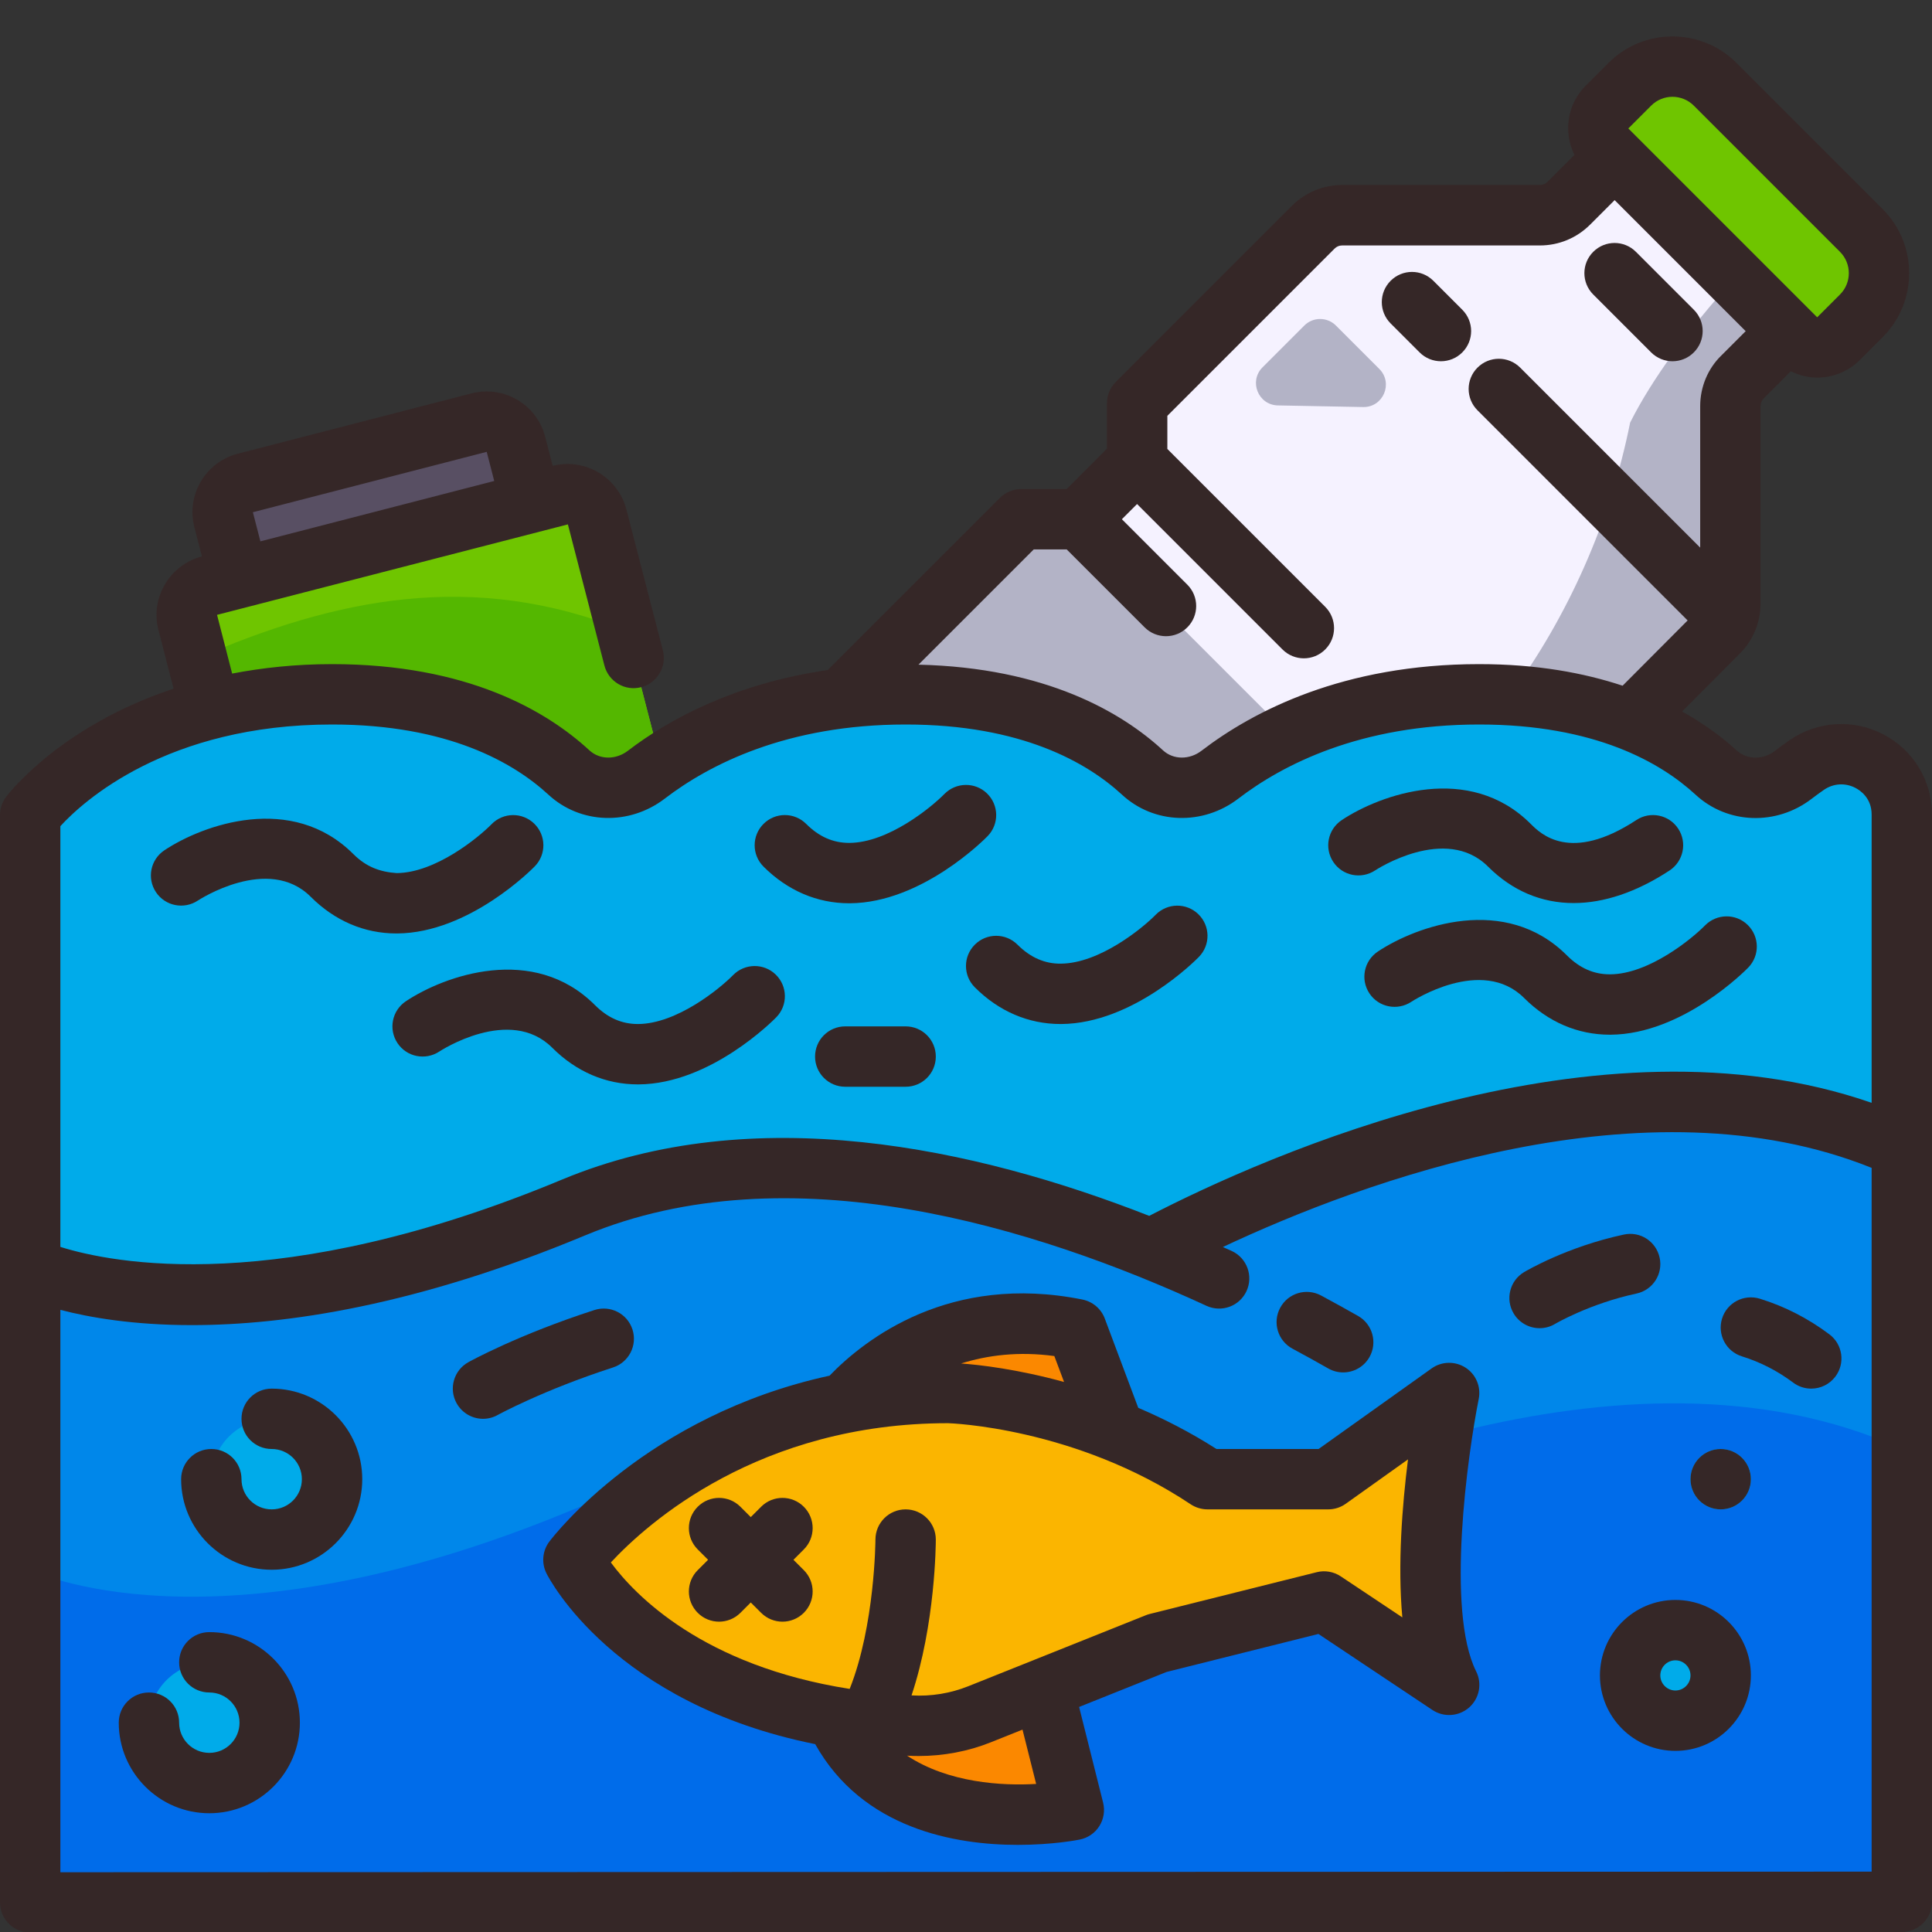 <svg id="color_line" height="512" viewBox="0 0 64 64" width="512" xmlns="http://www.w3.org/2000/svg"><rect x="0" y="0" width="64" height="64" fill="#333333" stroke="none"/><path d="m38.13 41.37c3.68-1.95 15.68-7.55 24.87-3.37v25l-62 .02v-21.02s6 3 18-2c6.23-2.59 13.55-.88 19.13 1.37z" fill="#0087ea"/><path d="m63 48v15l-62 .02v-11.02s6 3 18-2c6.23-2.59 13.55-.88 19.13 1.37 3.68-1.95 15.68-7.55 24.87-3.37z" fill="#006cea"/><path d="m37.67 15.28v-1.92l5.83-5.83c.26-.26.6-.4.96-.4h6.55c.36 0 .7-.14.96-.4l1.52-1.51 5.75 5.75-1.52 1.52c-.26.25-.4.6-.4.96v6.54c0 .36-.14.71-.4.96l-2.9 2.91c-1.28-.5-2.93-.86-5.02-.86-4.28 0-7.07 1.5-8.59 2.66-.76.59-1.85.59-2.56-.07-1.25-1.15-3.65-2.59-7.85-2.59-.75 0-1.45.05-2.1.13l5.93-5.93h1.92z" fill="#f5f2ff"/><path d="m54 14c-.652 3.261-2.052 6.412-3.985 9.044 1.61.097 2.943.402 4.005.816l2.9-2.91c.26-.25.4-.6.4-.96v-6.54c0-.36.14-.71.4-.96l1.52-1.52-1.767-1.767c-1.541 1.702-2.762 3.376-3.473 4.797z" fill="#b3b3c6"/><path d="m42.67 24.31c-.94.43-1.69.91-2.26 1.35-.76.59-1.85.59-2.56-.07-1.25-1.15-3.65-2.59-7.85-2.59-.75 0-1.45.05-2.1.13l5.93-5.93h1.73z" fill="#b3b3c6"/><path d="m34.56 55.94 1.01 4.02s-5.95 1.19-7.9-3.07v-.01c.34.06.7.12 1.08.16.44.05.91.09 1.39.12.78.04 1.57-.08 2.3-.37z" fill="#fb8800"/><path d="m35.66 44.03 1.26 3.36c-3-1.19-5.49-1.25-5.49-1.25-1.23 0-2.38.12-3.42.33 1.35-1.51 3.96-3.18 7.65-2.44z" fill="#fb8800"/><path d="m28.75 57.04c-.38-.04-.74-.1-1.08-.16-6.65-1.16-8.67-5.21-8.67-5.21s3-4.01 9.01-5.2c1.04-.21 2.19-.33 3.42-.33 0 0 2.49.06 5.49 1.25.99.39 2.04.92 3.08 1.61h4l4-2.86s-1.38 6.91 0 9.67l-4.14-2.76-5.53 1.38-3.77 1.51-2.12.85c-.73.29-1.52.41-2.3.37-.48-.03-.95-.07-1.39-.12z" fill="#fbb500"/><path d="m63 26.98v11.02c-9.19-4.18-21.19 1.42-24.87 3.37-5.58-2.25-12.9-3.96-19.13-1.37-12 5-18 2-18 2v-15s1.83-2.44 5.96-3.51c1.16-.3 2.5-.49 4.04-.49 4.2 0 6.6 1.44 7.85 2.59.71.66 1.8.66 2.56.07.15-.11.31-.23.49-.35 1.29-.88 3.26-1.84 6-2.18.65-.08 1.35-.13 2.1-.13 4.2 0 6.6 1.44 7.85 2.59.71.66 1.8.66 2.56.07 1.52-1.16 4.31-2.66 8.59-2.66 2.09 0 3.74.36 5.02.86 1.29.5 2.2 1.15 2.83 1.73.71.65 1.79.67 2.55.08.14-.11.29-.21.45-.32 1.33-.93 3.15.01 3.15 1.63z" fill="#00abea"/><path d="m53.49 5.22-.26-.26c-.39-.39-.39-1.02 0-1.41l.76-.76c.78-.78 2.05-.78 2.83 0l4.84 4.84c.78.79.78 2.05 0 2.83l-.76.76c-.39.39-1.02.39-1.41 0l-.25-.25z" fill="#6fc500"/><circle cx="57" cy="49" fill="#00abea" r="1"/><circle cx="55.5" cy="55.5" fill="#00abea" r="1.5"/><path d="m19.78 17.12 2.12 8.19c-.18.12-.34.24-.49.35-.76.59-1.85.59-2.56-.07-1.25-1.15-3.65-2.59-7.85-2.59-1.54 0-2.88.19-4.04.49l-.74-2.87c-.14-.53.19-1.08.72-1.22l.97-.25 9.68-2.5.97-.25c.53-.13 1.08.19 1.22.72z" fill="#6fc500"/><path d="m6.528 21.814.432 1.676c1.16-.3 2.5-.49 4.04-.49 4.2 0 6.6 1.44 7.85 2.59.71.66 1.8.66 2.56.07.15-.11.31-.23.49-.35l-1.137-4.392c-5.106-2.074-9.711-1.074-14.235.896z" fill="#54b700"/><path d="m17.09 14.72.5 1.93-9.68 2.5-.5-1.93c-.14-.54.18-1.08.72-1.22l3.87-1 3.87-1c.54-.14 1.08.18 1.22.72z" fill="#584f63"/><circle cx="9" cy="49" fill="#00abea" r="2"/><circle cx="6.93" cy="57.07" fill="#00abea" r="2"/><path d="m43.208 10.783-1.385 1.385c-.461.461-.143 1.249.508 1.262l2.824.054c.665.013 1.007-.791.537-1.262l-1.439-1.439c-.289-.288-.757-.288-1.045 0z" fill="#b3b3c6"/><g fill="#352727"><path d="m30 34h-2c-.553 0-1 .447-1 1s.447 1 1 1h2c.553 0 1-.447 1-1s-.447-1-1-1z"/><path d="m6.555 29.832c.023-.016 2.335-1.529 3.738-.125.795.795 1.775 1.215 2.837 1.215h.029c2.385-.018 4.471-2.135 4.558-2.225.385-.396.376-1.026-.019-1.412-.395-.385-1.027-.378-1.414.017-.439.448-1.862 1.613-3.145 1.62-.547-.037-1.008-.204-1.433-.629-2.039-2.038-4.986-.975-6.262-.125-.46.307-.584.927-.277 1.387.306.459.926.582 1.388.277z"/><path d="m45.555 28.832c.023-.016 2.333-1.529 3.738-.125.805.805 1.775 1.208 2.836 1.208 1 0 2.081-.359 3.177-1.079.462-.304.59-.924.287-1.385-.304-.463-.924-.589-1.385-.287-2.193 1.44-3.177.453-3.501.129-2.039-2.038-4.987-.974-6.262-.125-.46.307-.584.927-.277 1.387.306.459.925.582 1.387.277z"/><path d="m13.445 33.168c-.46.307-.584.927-.277 1.387.305.459.925.582 1.387.277.023-.016 2.334-1.529 3.738-.125.795.795 1.775 1.215 2.837 1.215h.029c2.385-.018 4.471-2.135 4.558-2.225.385-.396.376-1.026-.019-1.412-.395-.385-1.027-.377-1.414.017-.439.448-1.862 1.613-3.145 1.62h-.01c-.534 0-1-.206-1.423-.629-2.038-2.039-4.986-.975-6.261-.125z"/><path d="m53.327 32.276c-.534 0-1-.206-1.423-.629-2.038-2.039-4.987-.974-6.262-.125-.46.307-.584.927-.277 1.387.306.459.925.582 1.387.277.023-.016 2.334-1.528 3.738-.125.795.795 1.775 1.215 2.838 1.215h.029c2.385-.018 4.47-2.135 4.557-2.225.385-.396.375-1.026-.02-1.412-.392-.384-1.025-.377-1.413.017-.439.448-1.862 1.613-3.144 1.62z"/><path d="m32.293 32.707c.795.795 1.775 1.215 2.837 1.215h.029c2.385-.018 4.471-2.135 4.558-2.225.385-.396.376-1.026-.019-1.412-.395-.385-1.027-.378-1.414.017-.439.448-1.862 1.613-3.145 1.62-.525.007-1.008-.203-1.433-.629-.391-.391-1.023-.391-1.414 0s-.39 1.023.001 1.414z"/><path d="m28.13 29.922h.029c2.385-.018 4.471-2.135 4.558-2.225.385-.396.376-1.026-.019-1.412-.394-.384-1.026-.377-1.414.017-.439.448-1.862 1.613-3.145 1.62h-.01c-.534 0-1-.206-1.423-.629-.391-.391-1.023-.391-1.414 0s-.391 1.023 0 1.414c.796.795 1.776 1.215 2.838 1.215z"/><path d="m62.395 24.33c-.998-.523-2.192-.447-3.118.193-.175.121-.337.24-.485.354-.392.302-.925.293-1.266-.021-.46-.424-1.065-.872-1.804-1.287l1.892-1.899c.449-.433.707-1.045.707-1.681v-6.54c0-.096.034-.183.106-.253l.897-.897c.276.134.573.21.873.21.512 0 1.024-.195 1.414-.585l.755-.755c1.17-1.17 1.17-3.072 0-4.242l-4.842-4.842c-1.17-1.17-3.072-1.17-4.242 0l-.755.755c-.62.619-.739 1.545-.373 2.291l-.891.891c-.07.07-.156.106-.253.106h-6.55c-.63 0-1.222.247-1.667.693l-5.83 5.83c-.188.188-.293.441-.293.707v1.506l-1.334 1.336h-1.506c-.266 0-.52.105-.707.293l-5.703 5.703c-3.085.449-5.259 1.632-6.615 2.67-.399.309-.938.307-1.28-.01-1.412-1.302-4.038-2.856-8.525-2.856-1.218 0-2.312.122-3.31.313l-.5-1.945 11.622-2.997 1.21 4.675c.138.534.685.86 1.219.717.534-.138.855-.684.717-1.219l-1.211-4.68c-.279-1.052-1.367-1.705-2.438-1.432h-.001l-.249-.965c-.275-1.067-1.367-1.711-2.437-1.436l-7.745 1.999c-.518.134-.952.461-1.224.921-.271.461-.348 1-.213 1.516l.249.965-.005.001c-.513.135-.944.461-1.217.92-.275.464-.353 1.004-.218 1.517l.501 1.943c-3.726 1.234-5.453 3.458-5.55 3.587-.13.173-.2.383-.2.6v36.02c0 .266.105.52.293.707s.441.293.707.293l62-.02c.553 0 1-.448 1-1v-36.018c0-1.117-.615-2.133-1.605-2.652zm-54.018-7.362 7.746-2 .249.965-7.746 2zm46.319-13.468c.391-.391 1.023-.391 1.414 0l4.842 4.842c.39.39.39 1.024 0 1.414l-.755.755-6.256-6.256zm-20.452 14.7h1.092l2.582 2.582c.195.195.451.293.707.293s.512-.098.707-.293c.391-.391.391-1.023 0-1.414l-2.168-2.168.503-.503 4.818 4.818c.195.195.451.293.707.293s.512-.098.707-.293c.391-.391.391-1.023 0-1.414l-5.229-5.229v-1.097l5.538-5.538c.07-.07.155-.106.252-.106h6.55c.629 0 1.221-.246 1.667-.692l.81-.81 4.341 4.341-.801.801c-.449.432-.706 1.045-.706 1.681v4.689l-5.963-5.963c-.391-.391-1.023-.391-1.414 0s-.391 1.023 0 1.414l6.961 6.961-2.154 2.162c-1.286-.425-2.841-.715-4.751-.715-4.505 0-7.486 1.559-9.194 2.866-.399.309-.938.307-1.28-.01-1.365-1.259-3.881-2.74-8.1-2.838zm-23.244 5.8c3.841 0 6.019 1.266 7.169 2.326 1.058.978 2.679 1.029 3.854.128 1.461-1.119 4.032-2.454 7.977-2.454 3.841 0 6.019 1.266 7.169 2.326 1.057.978 2.68 1.029 3.854.128 1.461-1.119 4.032-2.454 7.977-2.454 3.841 0 6.019 1.266 7.17 2.327 1.058.976 2.672 1.032 3.842.135.125-.097.26-.194.403-.294.317-.221.711-.244 1.052-.066.16.084.533.337.533.88v9.55c-9.095-3.156-20.07 1.75-23.931 3.745-5.765-2.26-13.099-3.848-19.454-1.201-9.371 3.904-14.93 2.76-16.615 2.229v-13.938c.742-.808 3.524-3.367 9-3.367zm-9 38.02v-18.629c.968.252 2.412.505 4.354.505 3.104 0 7.448-.646 13.031-2.973 6.741-2.808 14.913-.281 20.581 2.334.504.231 1.096.012 1.327-.489.231-.502.012-1.096-.489-1.327-.096-.044-.198-.088-.295-.132 4.628-2.176 13.984-5.643 21.491-2.622v23.313z"/><path d="m42.815 44.677c.427.229.823.448 1.185.655.156.089.326.131.494.131.348 0 .686-.182.87-.505.273-.479.106-1.09-.374-1.364-.375-.213-.785-.441-1.228-.679-.489-.262-1.093-.079-1.354.407-.262.488-.079 1.094.407 1.355z"/><path d="m20.951 44.04c-.169-.524-.73-.813-1.259-.644-2.517.813-4.111 1.692-4.178 1.729-.482.268-.656.876-.389 1.358.184.33.524.517.876.517.164 0 .33-.04.483-.125.016-.009 1.506-.826 3.823-1.576.526-.17.814-.734.644-1.259z"/><path d="m58.296 43.021c-.529-.162-1.088.132-1.251.659-.163.528.132 1.088.659 1.251.606.188 1.177.48 1.696.869.18.135.39.2.599.2.305 0 .604-.138.801-.4.332-.441.242-1.068-.2-1.399-.704-.528-1.479-.926-2.304-1.18z"/><path d="m54.978 41.665c-.116-.54-.643-.888-1.188-.768-1.891.405-3.248 1.211-3.305 1.245-.473.283-.626.896-.343 1.369.187.313.519.487.859.487.174 0 .351-.045.511-.141.011-.007 1.146-.673 2.697-1.006.541-.114.885-.646.769-1.186z"/><path d="m47.026 11.674c.195.195.451.293.707.293s.512-.098.707-.293c.391-.391.391-1.023 0-1.414l-.959-.959c-.391-.391-1.023-.391-1.414 0s-.391 1.023 0 1.414z"/><path d="m54.696 11.674c.195.195.451.293.707.293s.512-.098.707-.293c.391-.391.391-1.023 0-1.414l-1.918-1.918c-.391-.391-1.023-.391-1.414 0s-.391 1.023 0 1.414z"/><path d="m48.548 45.305c-.344-.222-.791-.212-1.123.025l-3.745 2.67h-3.382c-.871-.558-1.746-1.002-2.592-1.364l-1.109-2.958c-.121-.323-.401-.561-.74-.629-4.394-.882-7.201 1.305-8.377 2.522-6.058 1.316-9.133 5.297-9.284 5.499-.228.303-.264.708-.095 1.047.099.199 2.241 4.319 8.904 5.66 1.573 2.814 4.651 3.337 6.711 3.337 1.133 0 1.958-.157 2.052-.176.269-.054.504-.215.649-.446.146-.23.191-.512.125-.777l-.795-3.17 2.897-1.159 5.03-1.259 3.776 2.518c.378.251.875.217 1.217-.082.34-.301.436-.792.232-1.197-1.006-2.011-.279-7.197.086-9.025.08-.403-.092-.814-.437-1.036zm-13.622-.384.322.858c-1.554-.426-2.8-.568-3.411-.612.867-.271 1.893-.408 3.089-.246zm-.602 14.174c-1.118.066-2.904-.03-4.278-.938.014.001.026.003.04.004.116.006.232.009.349.009.819 0 1.635-.154 2.379-.451l1.058-.423zm12.13-5.517-2.039-1.359c-.235-.156-.524-.207-.797-.138l-5.525 1.382c-.044.011-.087.024-.129.041l-5.892 2.356c-.581.232-1.229.342-1.876.302.79-2.366.804-5.028.804-5.162 0-.552-.447-.999-.999-1-.001 0-.001 0-.001 0-.552 0-.999.447-1 .999 0 .031-.017 2.845-.853 4.948-4.874-.764-7.123-3.117-7.912-4.189 1.216-1.306 4.911-4.613 11.17-4.613.041.001 4.205.131 8.04 2.688.164.108.358.167.555.167h4c.208 0 .411-.065.58-.186l2.062-1.47c-.191 1.512-.348 3.487-.188 5.234z"/><path d="m26.627 49.913c-.391-.391-1.023-.391-1.414 0l-.343.343-.343-.343c-.391-.391-1.023-.391-1.414 0s-.391 1.023 0 1.414l.343.343-.343.343c-.391.391-.391 1.023 0 1.414.195.195.451.293.707.293s.512-.098.707-.293l.343-.343.343.343c.195.195.451.293.707.293s.512-.098.707-.293c.391-.391.391-1.024 0-1.414l-.343-.343.343-.343c.391-.389.391-1.023 0-1.414z"/><path d="m55.5 53c-1.379 0-2.5 1.121-2.5 2.5s1.121 2.5 2.5 2.5 2.5-1.121 2.5-2.5-1.121-2.5-2.5-2.5zm0 3c-.275 0-.5-.225-.5-.5s.225-.5.5-.5.5.225.5.5-.225.5-.5.5z"/><circle cx="57" cy="49" r="1"/><path d="m9 46c-.553 0-1 .447-1 1s.447 1 1 1c.552 0 1 .448 1 1s-.448 1-1 1-1-.448-1-1c0-.553-.447-1-1-1s-1 .447-1 1c0 1.654 1.346 3 3 3s3-1.346 3-3-1.346-3-3-3z"/><path d="m6.934 54.066c-.553 0-1 .447-1 1s.447 1 1 1c.552 0 1 .448 1 1s-.448 1-1 1-1-.448-1-1c0-.553-.447-1-1-1s-1 .447-1 1c0 1.654 1.346 3 3 3s3-1.346 3-3-1.346-3-3-3z"/></g></svg>